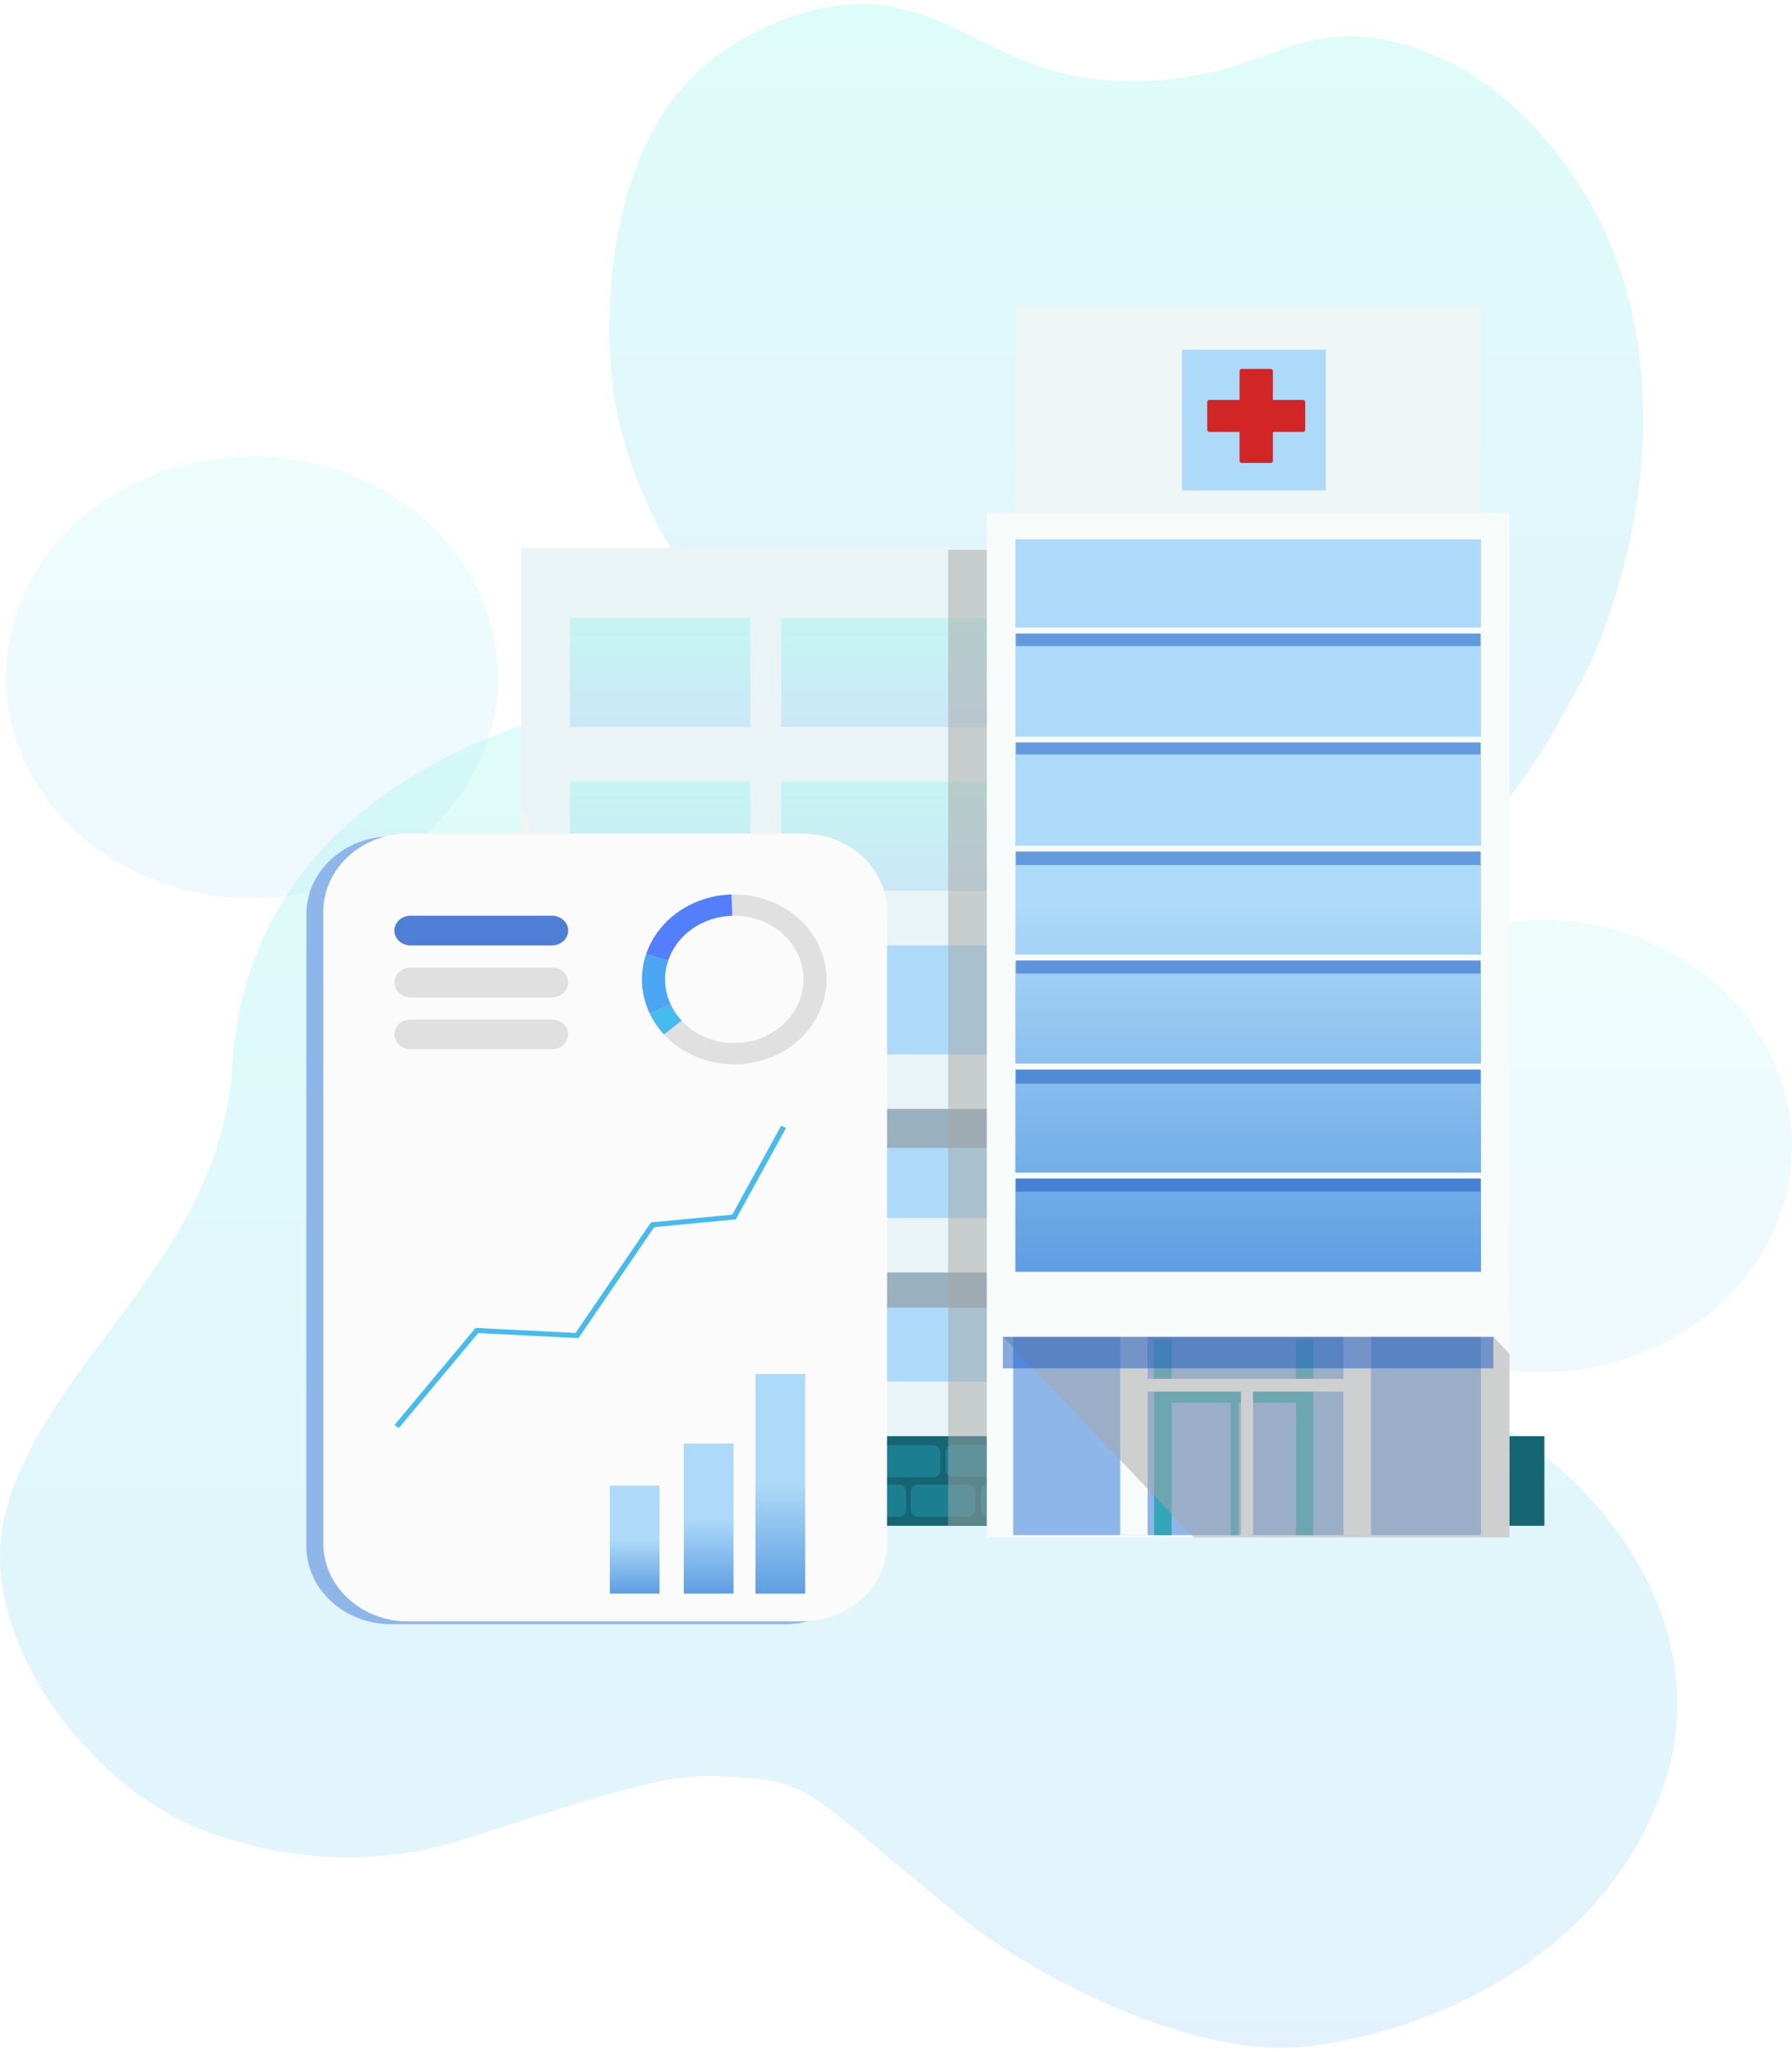 <svg width="310" height="355" viewBox="0 0 310 355" fill="none" xmlns="http://www.w3.org/2000/svg">
<path opacity="0.4" d="M43.596 155.373C67.103 155.373 86.16 138.266 86.16 117.164C86.16 96.062 67.103 78.955 43.596 78.955C20.088 78.955 1.031 96.062 1.031 117.164C1.031 138.266 20.088 155.373 43.596 155.373Z" fill="url(#paint0_linear_450_112117)" fill-opacity="0.5"/>
<path opacity="0.4" d="M266.407 237.404C290.484 237.404 310.002 219.884 310.002 198.271C310.002 176.658 290.484 159.137 266.407 159.137C242.33 159.137 222.812 176.658 222.812 198.271C222.812 219.884 242.33 237.404 266.407 237.404Z" fill="url(#paint1_linear_450_112117)" fill-opacity="0.5"/>
<path opacity="0.7" d="M273.577 117.78C279.87 106.332 295.706 61.764 270.303 27.806C267.644 24.25 257.294 10.415 239.797 6.952C222.883 3.612 218.427 13.748 196.386 14.049C170.88 14.401 164.108 -3.026 142.107 1.44C138.625 2.149 128.898 4.737 120.481 12.608C104.741 27.326 104.046 56.194 106.442 69.879C107.704 77.076 115.242 107.995 144.51 118.899C159.38 124.44 173.906 119.408 187.65 135.716C204.236 155.409 216.071 156.771 223.219 157.251C253.365 159.301 268.115 127.702 273.577 117.78Z" fill="url(#paint2_linear_450_112117)" fill-opacity="0.5"/>
<path opacity="0.7" d="M287.958 308.423C276.49 343.019 239.053 353.241 224.327 354.209C204.131 355.535 177.474 340.754 166.909 332.223C139.374 309.978 141.21 308.416 127.315 307.426C117.533 306.731 112.725 307.742 83.928 317.04C78.634 318.746 59.971 325.979 35.303 316.703C15.155 309.125 -4.578 282.766 0.94 261.747C7.959 235.008 38.066 217.94 40.142 184.498C43.328 133.199 98.566 121.729 112.757 120.238C139.917 117.392 171.421 126.697 194.596 153.651C216.94 179.637 216.652 229.316 246.823 240.356C274.869 250.622 297.493 279.655 287.958 308.423Z" fill="url(#paint3_linear_450_112117)" fill-opacity="0.5"/>
<path d="M261.033 94.791H90.168V248.472H261.033V94.791Z" fill="#EAF4F7"/>
<path d="M261.03 163.545H98.594V182.418H261.03V163.545Z" fill="#ADDAF8"/>
<path d="M261.03 191.852H98.594V210.725H261.03V191.852Z" fill="#ADDAF8"/>
<path d="M261.03 220.16H98.594V239.033H261.03V220.16Z" fill="#ADDAF8"/>
<path d="M261.03 106.924H98.594V125.797H261.03V106.924Z" fill="url(#paint4_linear_450_112117)" fill-opacity="0.5"/>
<path d="M261.03 135.232H98.594V154.106H261.03V135.232Z" fill="url(#paint5_linear_450_112117)" fill-opacity="0.5"/>
<path opacity="0.5" d="M261.03 220.16H98.594V226.227H261.03V220.16Z" fill="#878787"/>
<path opacity="0.5" d="M261.03 191.852H98.594V198.592H261.03V191.852Z" fill="#878787"/>
<path d="M267.162 248.469H90.168V263.972H267.162V248.469Z" fill="#156573"/>
<path fill-rule="evenodd" clip-rule="evenodd" d="M167.529 262.4H158.741C158.088 262.4 157.555 261.822 157.555 261.135V258.136C157.555 257.431 158.088 256.871 158.741 256.871H167.529C168.182 256.871 168.715 257.449 168.715 258.136V261.135C168.715 261.84 168.182 262.4 167.529 262.4Z" fill="#1B7F91"/>
<path fill-rule="evenodd" clip-rule="evenodd" d="M155.54 262.4H146.753C146.099 262.4 145.566 261.822 145.566 261.135V258.136C145.566 257.431 146.099 256.871 146.753 256.871H155.54C156.194 256.871 156.727 257.449 156.727 258.136V261.135C156.744 261.84 156.194 262.4 155.54 262.4Z" fill="#1B7F91"/>
<path fill-rule="evenodd" clip-rule="evenodd" d="M143.579 262.4H134.792C134.139 262.4 133.605 261.822 133.605 261.135V258.136C133.605 257.431 134.139 256.871 134.792 256.871H143.579C144.233 256.871 144.766 257.449 144.766 258.136V261.135C144.766 261.84 144.233 262.4 143.579 262.4Z" fill="#1B7F91"/>
<path fill-rule="evenodd" clip-rule="evenodd" d="M131.587 262.4H122.8C122.146 262.4 121.613 261.822 121.613 261.135V258.136C121.613 257.431 122.146 256.871 122.8 256.871H131.587C132.241 256.871 132.774 257.449 132.774 258.136V261.135C132.774 261.84 132.241 262.4 131.587 262.4Z" fill="#1B7F91"/>
<path fill-rule="evenodd" clip-rule="evenodd" d="M119.595 262.4H110.808C110.154 262.4 109.621 261.822 109.621 261.135V258.136C109.621 257.431 110.154 256.871 110.808 256.871H119.595C120.249 256.871 120.782 257.449 120.782 258.136V261.135C120.782 261.84 120.249 262.4 119.595 262.4Z" fill="#1B7F91"/>
<path fill-rule="evenodd" clip-rule="evenodd" d="M107.638 262.4H98.851C98.197 262.4 97.664 261.822 97.664 261.135V258.136C97.664 257.431 98.197 256.871 98.851 256.871H107.638C108.291 256.871 108.825 257.449 108.825 258.136V261.135C108.825 261.84 108.291 262.4 107.638 262.4Z" fill="#1B7F91"/>
<path fill-rule="evenodd" clip-rule="evenodd" d="M95.616 262.365H91.609V256.836H95.616C96.27 256.836 96.803 257.414 96.803 258.101V261.1C96.803 261.805 96.27 262.365 95.616 262.365Z" fill="#1B7F91"/>
<path fill-rule="evenodd" clip-rule="evenodd" d="M179.685 262.4H170.897C170.244 262.4 169.711 261.822 169.711 261.135V258.136C169.711 257.431 170.244 256.871 170.897 256.871H179.685C180.338 256.871 180.871 257.449 180.871 258.136V261.135C180.871 261.84 180.338 262.4 179.685 262.4Z" fill="#1B7F91"/>
<path fill-rule="evenodd" clip-rule="evenodd" d="M137.521 255.572H128.733C128.08 255.572 127.547 254.993 127.547 254.307V251.308C127.547 250.603 128.08 250.043 128.733 250.043H137.521C138.174 250.043 138.707 250.621 138.707 251.308V254.307C138.707 255.012 138.174 255.572 137.521 255.572Z" fill="#1B7F91"/>
<path fill-rule="evenodd" clip-rule="evenodd" d="M161.47 255.572H152.683C152.029 255.572 151.496 254.993 151.496 254.307V251.308C151.496 250.603 152.029 250.043 152.683 250.043H161.47C162.123 250.043 162.657 250.621 162.657 251.308V254.307C162.674 255.012 162.141 255.572 161.47 255.572Z" fill="#1B7F91"/>
<path fill-rule="evenodd" clip-rule="evenodd" d="M149.513 255.572H140.726C140.072 255.572 139.539 254.993 139.539 254.307V251.308C139.539 250.603 140.072 250.043 140.726 250.043H149.513C150.166 250.043 150.7 250.621 150.7 251.308V254.307C150.7 255.012 150.166 255.572 149.513 255.572Z" fill="#1B7F91"/>
<path fill-rule="evenodd" clip-rule="evenodd" d="M125.529 255.572H116.741C116.088 255.572 115.555 254.993 115.555 254.307V251.308C115.555 250.603 116.088 250.043 116.741 250.043H125.529C126.182 250.043 126.715 250.621 126.715 251.308V254.307C126.732 255.012 126.182 255.572 125.529 255.572Z" fill="#1B7F91"/>
<path fill-rule="evenodd" clip-rule="evenodd" d="M113.568 255.572H104.78C104.127 255.572 103.594 254.993 103.594 254.307V251.308C103.594 250.603 104.127 250.043 104.78 250.043H113.568C114.221 250.043 114.754 250.621 114.754 251.308V254.307C114.754 255.012 114.221 255.572 113.568 255.572Z" fill="#1B7F91"/>
<path fill-rule="evenodd" clip-rule="evenodd" d="M101.544 255.499H92.757C92.103 255.499 91.57 254.921 91.57 254.235V251.235C91.57 250.531 92.103 249.971 92.757 249.971H101.544C102.198 249.971 102.731 250.549 102.731 251.235V254.235C102.748 254.939 102.198 255.499 101.544 255.499Z" fill="#1B7F91"/>
<path fill-rule="evenodd" clip-rule="evenodd" d="M173.576 255.499H164.788C164.135 255.499 163.602 254.921 163.602 254.235V251.235C163.602 250.531 164.135 249.971 164.788 249.971H173.576C174.229 249.971 174.762 250.549 174.762 251.235V254.235C174.779 254.939 174.246 255.499 173.576 255.499Z" fill="#1B7F91"/>
<path opacity="0.5" d="M173.113 95.115H164.016V263.92H173.113V95.115Z" fill="#A7A7A7"/>
<path fill-rule="evenodd" clip-rule="evenodd" d="M239.277 262.402H241.793C241.98 262.402 242.133 261.824 242.133 261.137V258.138C242.133 257.433 241.98 256.873 241.793 256.873H239.277C239.09 256.873 238.938 257.451 238.938 258.138V261.137C238.933 261.842 239.09 262.402 239.277 262.402Z" fill="#1B7F91"/>
<path fill-rule="evenodd" clip-rule="evenodd" d="M242.715 262.404H245.23C245.417 262.404 245.57 261.825 245.57 261.139V258.14C245.57 257.435 245.417 256.875 245.23 256.875H242.715C242.528 256.875 242.375 257.453 242.375 258.14V261.139C242.375 261.844 242.528 262.404 242.715 262.404Z" fill="#1B7F91"/>
<path fill-rule="evenodd" clip-rule="evenodd" d="M246.133 262.404H248.648C248.835 262.404 248.988 261.825 248.988 261.139V258.14C248.988 257.435 248.835 256.875 248.648 256.875H246.133C245.946 256.875 245.793 257.453 245.793 258.14V261.139C245.793 261.844 245.946 262.404 246.133 262.404Z" fill="#1B7F91"/>
<path fill-rule="evenodd" clip-rule="evenodd" d="M249.582 262.402H252.097C252.285 262.402 252.437 261.824 252.437 261.137V258.138C252.437 257.433 252.285 256.873 252.097 256.873H249.582C249.395 256.873 249.242 257.451 249.242 258.138V261.137C249.242 261.842 249.395 262.402 249.582 262.402Z" fill="#1B7F91"/>
<path fill-rule="evenodd" clip-rule="evenodd" d="M253.004 262.402H255.519C255.707 262.402 255.859 261.824 255.859 261.137V258.138C255.859 257.433 255.707 256.873 255.519 256.873H253.004C252.817 256.873 252.664 257.451 252.664 258.138V261.137C252.659 261.842 252.812 262.402 253.004 262.402Z" fill="#1B7F91"/>
<path fill-rule="evenodd" clip-rule="evenodd" d="M256.437 262.402H258.953C259.14 262.402 259.293 261.824 259.293 261.137V258.138C259.293 257.433 259.14 256.873 258.953 256.873H256.437C256.25 256.873 256.098 257.451 256.098 258.138V261.137C256.098 261.842 256.25 262.402 256.437 262.402Z" fill="#1B7F91"/>
<path fill-rule="evenodd" clip-rule="evenodd" d="M259.875 262.367H261.022V256.838H259.875C259.688 256.838 259.535 257.416 259.535 258.103V261.102C259.535 261.806 259.688 262.367 259.875 262.367Z" fill="#1B7F91"/>
<path fill-rule="evenodd" clip-rule="evenodd" d="M235.808 262.402H238.324C238.511 262.402 238.664 261.824 238.664 261.137V258.138C238.664 257.433 238.511 256.873 238.324 256.873H235.808C235.621 256.873 235.469 257.451 235.469 258.138V261.137C235.469 261.842 235.621 262.402 235.808 262.402Z" fill="#1B7F91"/>
<path fill-rule="evenodd" clip-rule="evenodd" d="M247.879 255.572H250.394C250.582 255.572 250.734 254.993 250.734 254.307V251.308C250.734 250.603 250.582 250.043 250.394 250.043H247.879C247.692 250.043 247.539 250.621 247.539 251.308V254.307C247.534 255.012 247.687 255.572 247.879 255.572Z" fill="#1B7F91"/>
<path fill-rule="evenodd" clip-rule="evenodd" d="M241.023 255.572H243.539C243.726 255.572 243.879 254.993 243.879 254.307V251.308C243.879 250.603 243.726 250.043 243.539 250.043H241.023C240.836 250.043 240.684 250.621 240.684 251.308V254.307C240.684 255.012 240.836 255.572 241.023 255.572Z" fill="#1B7F91"/>
<path fill-rule="evenodd" clip-rule="evenodd" d="M244.457 255.572H246.973C247.16 255.572 247.312 254.993 247.312 254.307V251.308C247.312 250.603 247.16 250.043 246.973 250.043H244.457C244.27 250.043 244.117 250.621 244.117 251.308V254.307C244.112 255.012 244.27 255.572 244.457 255.572Z" fill="#1B7F91"/>
<path fill-rule="evenodd" clip-rule="evenodd" d="M251.312 255.572H253.828C254.015 255.572 254.168 254.993 254.168 254.307V251.308C254.168 250.603 254.015 250.043 253.828 250.043H251.312C251.125 250.043 250.973 250.621 250.973 251.308V254.307C250.973 255.012 251.125 255.572 251.312 255.572Z" fill="#1B7F91"/>
<path fill-rule="evenodd" clip-rule="evenodd" d="M254.73 255.572H257.246C257.433 255.572 257.586 254.993 257.586 254.307V251.308C257.586 250.603 257.433 250.043 257.246 250.043H254.73C254.543 250.043 254.391 250.621 254.391 251.308V254.307C254.391 255.012 254.543 255.572 254.73 255.572Z" fill="#1B7F91"/>
<path fill-rule="evenodd" clip-rule="evenodd" d="M258.184 255.499H260.699C260.886 255.499 261.039 254.921 261.039 254.235V251.235C261.039 250.531 260.886 249.971 260.699 249.971H258.184C257.996 249.971 257.844 250.549 257.844 251.235V254.235C257.839 254.939 257.992 255.499 258.184 255.499Z" fill="#1B7F91"/>
<path fill-rule="evenodd" clip-rule="evenodd" d="M237.555 255.499H240.07C240.257 255.499 240.41 254.921 240.41 254.235V251.235C240.41 250.531 240.257 249.971 240.07 249.971H237.555C237.367 249.971 237.215 250.549 237.215 251.235V254.235C237.215 254.939 237.367 255.499 237.555 255.499Z" fill="#1B7F91"/>
<path d="M256.105 53H175.746V112.279H256.105V53Z" fill="#EEF7F6"/>
<path d="M229.343 60.498H204.492V84.858H229.343V60.498Z" fill="#ADDAF8"/>
<path d="M135.138 98.098H129.824V245.384H135.138V98.098Z" fill="#EAF4F7"/>
<path d="M261.126 88.717H170.707V265.977H261.126V88.717Z" fill="#F7FBFA"/>
<path d="M256.197 93.309H175.648V220.034H256.197V93.309Z" fill="url(#paint6_linear_450_112117)"/>
<path d="M258.558 108.574H173.332V109.658H258.558V108.574Z" fill="#F7FBFA"/>
<path d="M258.558 127.441H173.332V128.525H258.558V127.441Z" fill="#F7FBFA"/>
<path d="M258.558 146.307H173.332V147.391H258.558V146.307Z" fill="#F7FBFA"/>
<path d="M258.558 165.15H173.332V166.234H258.558V165.15Z" fill="#F7FBFA"/>
<path d="M258.558 184.004H173.332V185.088H258.558V184.004Z" fill="#F7FBFA"/>
<path d="M258.558 202.871H173.332V203.955H258.558V202.871Z" fill="#F7FBFA"/>
<path opacity="0.5" d="M256.101 109.586H175.742V111.772H256.101V109.586Z" fill="#1A59C2"/>
<path opacity="0.5" d="M256.101 128.424H175.742V130.52H256.101V128.424Z" fill="#1A59C2"/>
<path opacity="0.5" d="M256.101 147.297H175.742V149.664H256.101V147.297Z" fill="#1A59C2"/>
<path opacity="0.5" d="M256.101 166.154H175.742V168.431H256.101V166.154Z" fill="#1A59C2"/>
<path opacity="0.5" d="M256.101 185.018H175.742V187.493H256.101V185.018Z" fill="#1A59C2"/>
<path opacity="0.5" d="M256.101 203.861H175.742V206.174H256.101V203.861Z" fill="#1A59C2"/>
<path d="M256.2 230.258H175.273V265.58H256.2V230.258Z" fill="#8FB6E8"/>
<path fill-rule="evenodd" clip-rule="evenodd" d="M212.924 242.675V265.603H214.248V242.675H224.188V265.603H227.197V231.727H224.188V240.652H202.675V231.727H199.648V265.603H202.675V242.675H212.924Z" fill="#34A6BA"/>
<path d="M198.531 228.865H193.785V265.578H198.531V228.865Z" fill="#F7FBFA"/>
<path d="M237.16 228.865H232.414V265.578H237.16V228.865Z" fill="#F7FBFA"/>
<path d="M216.774 240.447H214.676V265.597H216.774V240.447Z" fill="#F7FBFA"/>
<path d="M233.719 238.551H197.727V240.755H233.719V238.551Z" fill="#F7FBFA"/>
<path opacity="0.5" fill-rule="evenodd" clip-rule="evenodd" d="M176.896 228.654L256.326 229.142L261.124 234.183V266H206.542L173.508 231.274L176.896 228.654Z" fill="#A7A7A7"/>
<path d="M258.336 224.5H173.488V231.293H258.336V224.5Z" fill="#F7FBFA"/>
<path opacity="0.5" d="M258.336 231.293H173.488V236.731H258.336V231.293Z" fill="#1A59C2"/>
<path fill-rule="evenodd" clip-rule="evenodd" d="M214.799 80.094H219.834C220.039 80.094 220.204 79.935 220.201 79.739V74.725H225.429C225.631 74.725 225.796 74.567 225.796 74.374V69.546C225.796 69.352 225.631 69.194 225.429 69.194H220.201V64.182C220.201 63.989 220.036 63.83 219.834 63.83H214.799C214.597 63.83 214.431 63.989 214.431 64.182V69.194H209.203C209.001 69.194 208.836 69.352 208.836 69.546V74.374C208.836 74.57 209.001 74.728 209.203 74.725H214.431V79.742C214.431 79.935 214.597 80.094 214.799 80.094Z" fill="#D22626"/>
<path d="M91.526 141H90.219V267.308H91.526V141Z" fill="#F3F3F3"/>
<path d="M106.351 274.791H91.555V279.18H106.351V274.791Z" fill="white"/>
<g filter="url(#filter0_f_450_112117)">
<path d="M135.87 280.998H67.647C59.558 280.998 53 274.962 53 267.517V158.188C53 150.743 59.558 144.707 67.647 144.707H135.87C143.959 144.707 150.518 150.743 150.518 158.188V267.517C150.518 274.962 143.959 280.998 135.87 280.998Z" fill="#8FB6E8"/>
</g>
<path d="M138.808 280.516H70.585C62.496 280.516 55.938 274.48 55.938 267.035V157.706C55.938 150.261 62.496 144.225 70.585 144.225H138.808C146.897 144.225 153.455 150.261 153.455 157.706V267.035C153.455 274.48 146.897 280.516 138.808 280.516Z" fill="#FBFBFB"/>
<path d="M142.053 164.494C139.663 158.344 133.276 154.567 126.545 154.753C124.916 154.798 123.266 155.076 121.647 155.608C116.745 157.222 113.228 160.816 111.784 165.062C110.782 168.005 110.776 171.261 111.992 174.389C112.113 174.699 112.244 175.006 112.384 175.305C113.023 176.66 113.861 177.885 114.859 178.962C119.036 183.481 125.967 185.392 132.398 183.275C140.698 180.542 145.02 172.134 142.053 164.494ZM131.053 179.814C126.231 181.401 121.035 179.969 117.903 176.581C117.156 175.773 116.527 174.854 116.049 173.839C115.943 173.615 115.845 173.386 115.753 173.151C114.841 170.806 114.847 168.366 115.598 166.159C116.68 162.975 119.316 160.28 122.993 159.071C124.207 158.673 125.443 158.463 126.664 158.429C131.712 158.288 136.5 161.121 138.291 165.734C140.516 171.459 137.276 177.764 131.053 179.814Z" fill="#E0E0E0"/>
<path d="M115.599 166.159L111.785 165.062C113.23 160.815 116.746 157.222 121.648 155.607C123.267 155.075 124.917 154.797 126.546 154.752L126.666 158.428C125.445 158.463 124.208 158.67 122.995 159.071C119.318 160.279 116.681 162.975 115.599 166.159Z" fill="#537FFD"/>
<path d="M116.047 173.835L112.384 175.302C112.242 175.002 112.111 174.697 111.992 174.385C110.776 171.257 110.782 168.001 111.784 165.059L115.598 166.155C114.847 168.362 114.843 170.802 115.753 173.148C115.841 173.382 115.941 173.611 116.047 173.835Z" fill="#4BA6F3"/>
<path d="M114.866 178.963C113.87 177.886 113.032 176.661 112.391 175.306L116.054 173.84C116.532 174.855 117.161 175.776 117.908 176.582L114.866 178.963Z" fill="#46BBED"/>
<path d="M126.894 249.74H118.289V275.707H126.894V249.74Z" fill="url(#paint7_linear_450_112117)"/>
<path d="M114.101 257.023H105.496V275.707H114.101V257.023Z" fill="url(#paint8_linear_450_112117)"/>
<path d="M139.296 237.717H130.691V275.718H139.296V237.717Z" fill="url(#paint9_linear_450_112117)"/>
<path d="M68.993 247.063L68.246 246.535L82.266 229.743L99.571 230.607L112.621 211.482L126.679 210.145L135.126 194.768L135.969 195.159L127.288 210.96L113.176 212.301L100.075 231.502L82.711 230.634L68.993 247.063Z" fill="#46BBED"/>
<path d="M95.489 163.57H71.02C69.475 163.57 68.223 162.418 68.223 160.996C68.223 159.575 69.475 158.422 71.02 158.422H95.489C97.033 158.422 98.286 159.575 98.286 160.996C98.286 162.418 97.033 163.57 95.489 163.57Z" fill="#4E7ED6"/>
<path d="M95.489 172.555H71.02C69.475 172.555 68.223 171.402 68.223 169.981C68.223 168.559 69.475 167.406 71.02 167.406H95.489C97.033 167.406 98.286 168.559 98.286 169.981C98.286 171.402 97.033 172.555 95.489 172.555Z" fill="#E0E0E0"/>
<path d="M95.489 181.533H71.02C69.475 181.533 68.223 180.381 68.223 178.959C68.223 177.538 69.475 176.385 71.02 176.385H95.489C97.033 176.385 98.286 177.538 98.286 178.959C98.286 180.381 97.033 181.533 95.489 181.533Z" fill="#E0E0E0"/>
<defs>
<filter id="filter0_f_450_112117" x="46" y="137.707" width="111.516" height="150.291" filterUnits="userSpaceOnUse" color-interpolation-filters="sRGB">
<feFlood flood-opacity="0" result="BackgroundImageFix"/>
<feBlend mode="normal" in="SourceGraphic" in2="BackgroundImageFix" result="shape"/>
<feGaussianBlur stdDeviation="3.5" result="effect1_foregroundBlur_450_112117"/>
</filter>
<linearGradient id="paint0_linear_450_112117" x1="43.596" y1="78.955" x2="43.596" y2="155.373" gradientUnits="userSpaceOnUse">
<stop stop-color="#A1F7EC"/>
<stop offset="1" stop-color="#ADDAF8"/>
</linearGradient>
<linearGradient id="paint1_linear_450_112117" x1="266.407" y1="159.137" x2="266.407" y2="237.404" gradientUnits="userSpaceOnUse">
<stop stop-color="#A1F7EC"/>
<stop offset="1" stop-color="#ADDAF8"/>
</linearGradient>
<linearGradient id="paint2_linear_450_112117" x1="194.831" y1="0.707" x2="194.831" y2="157.346" gradientUnits="userSpaceOnUse">
<stop stop-color="#A1F7EC"/>
<stop offset="1" stop-color="#ADDAF8"/>
</linearGradient>
<linearGradient id="paint3_linear_450_112117" x1="145.087" y1="119.746" x2="145.087" y2="354.293" gradientUnits="userSpaceOnUse">
<stop stop-color="#A1F7EC"/>
<stop offset="1" stop-color="#ADDAF8"/>
</linearGradient>
<linearGradient id="paint4_linear_450_112117" x1="179.812" y1="106.924" x2="179.812" y2="125.797" gradientUnits="userSpaceOnUse">
<stop stop-color="#A1F7EC"/>
<stop offset="1" stop-color="#ADDAF8"/>
</linearGradient>
<linearGradient id="paint5_linear_450_112117" x1="179.812" y1="135.232" x2="179.812" y2="154.106" gradientUnits="userSpaceOnUse">
<stop stop-color="#A1F7EC"/>
<stop offset="1" stop-color="#ADDAF8"/>
</linearGradient>
<linearGradient id="paint6_linear_450_112117" x1="215.92" y1="156.675" x2="215.92" y2="270.067" gradientUnits="userSpaceOnUse">
<stop stop-color="#ADDAF8"/>
<stop offset="1" stop-color="#206ED1"/>
</linearGradient>
<linearGradient id="paint7_linear_450_112117" x1="122.591" y1="262.724" x2="122.591" y2="285.959" gradientUnits="userSpaceOnUse">
<stop stop-color="#ADDAF8"/>
<stop offset="1" stop-color="#206ED1"/>
</linearGradient>
<linearGradient id="paint8_linear_450_112117" x1="109.798" y1="266.366" x2="109.798" y2="283.084" gradientUnits="userSpaceOnUse">
<stop stop-color="#ADDAF8"/>
<stop offset="1" stop-color="#206ED1"/>
</linearGradient>
<linearGradient id="paint9_linear_450_112117" x1="134.993" y1="256.718" x2="134.993" y2="290.721" gradientUnits="userSpaceOnUse">
<stop stop-color="#ADDAF8"/>
<stop offset="1" stop-color="#206ED1"/>
</linearGradient>
</defs>
</svg>

